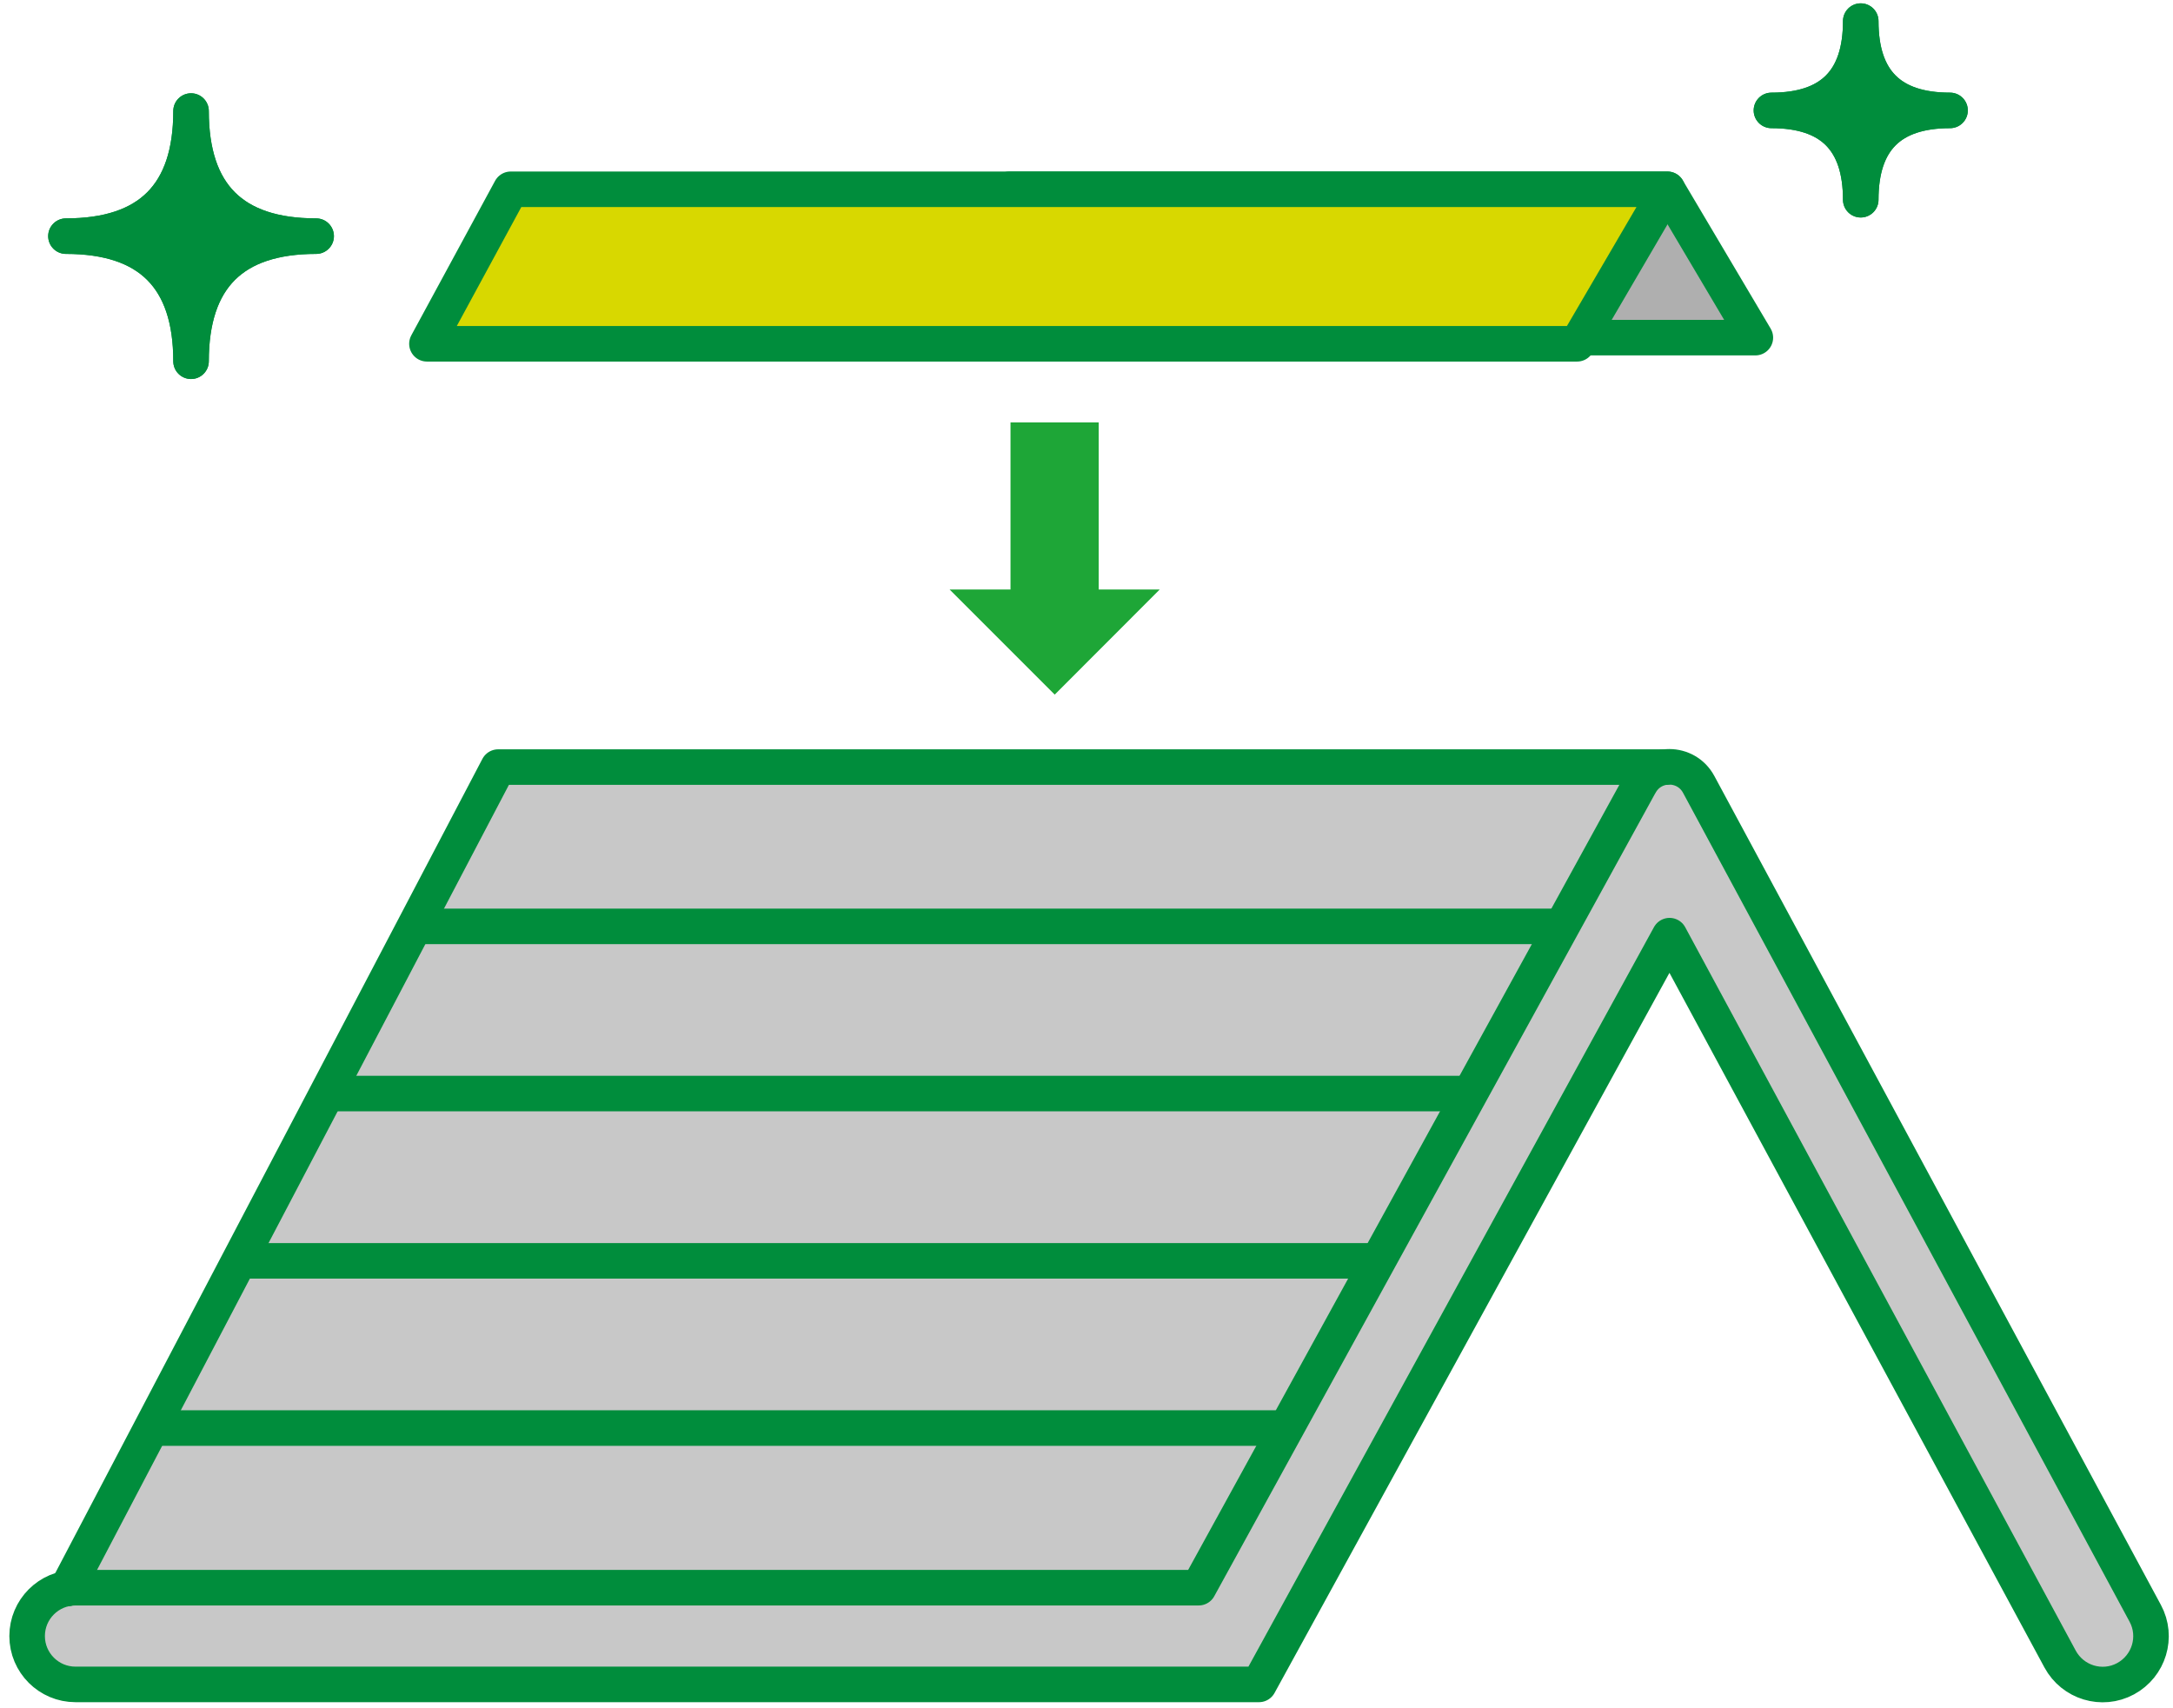 <svg fill="none" height="136" viewBox="0 0 173 136" width="173" xmlns="http://www.w3.org/2000/svg"><path d="m80.45 33.63h7.02v16.26h-7.02z" fill="#1ea637"/><path d="m92.33 46.93-8.36 8.37-8.37-8.37z" fill="#1ea637"/><path d="m170.79 128.45-35.55-65.99c-.55-1.03-1.61-1.47-2.62-1.36v-.02h-92.96l-34.31 65.4c-1.81.32-3.19 1.89-3.19 3.79 0 2.12 1.72 3.85 3.85 3.85h94.22l32.69-59.61 31.09 57.59c1.01 1.87 3.34 2.57 5.21 1.57 1.87-1.01 2.57-3.34 1.57-5.21z" fill="#c8c8c8"/><g stroke="#008d3c" stroke-linecap="round" stroke-linejoin="round" stroke-width="2.83"><path d="m130.57 62.43c1.01-1.85 3.67-1.84 4.67.02l35.55 65.99c1.01 1.87.3 4.2-1.57 5.21s-4.2.3-5.21-1.57l-31.09-57.59-32.69 59.61h-94.22c-2.12 0-3.85-1.72-3.85-3.85 0-2.12 1.72-3.85 3.85-3.85h89.42l35.14-63.98z"/><path d="m132.62 61.07h-92.96l-34.31 65.4"/><path d="m33.89 73.75h89.76"/><path d="m26.55 87.06h89.75"/><path d="m19.2 100.38h89.76"/><path d="m12.64 113.69h88.97"/><g fill="#008d3c"><path d="m15.21 28.76c0-6.64-3.32-9.96-9.96-9.96 6.64 0 9.96-3.32 9.96-9.96 0 6.64 3.32 9.96 9.96 9.96-6.64 0-9.96 3.32-9.96 9.96z"/><path d="m15.21 28.76c0-6.64-3.32-9.96-9.96-9.96 6.64 0 9.96-3.32 9.96-9.96 0 6.64 3.32 9.96 9.96 9.96-6.64 0-9.96 3.32-9.96 9.96z"/><path d="m148.14 15.9c0-4.74-2.37-7.11-7.11-7.11 4.74 0 7.11-2.37 7.11-7.11 0 4.74 2.37 7.11 7.11 7.11-4.74 0-7.11 2.37-7.11 7.11z"/><path d="m148.14 15.9c0-4.74-2.37-7.11-7.11-7.11 4.74 0 7.11-2.37 7.11-7.11 0 4.74 2.37 7.11 7.11 7.11-4.74 0-7.11 2.37-7.11 7.11z"/></g><path d="m132.75 15.07 7 11.81h-67.72l8.34-11.81z" fill="#afafaf"/></g><path d="m40.66 15.07h92.09l-7.19 12.3h-91.57z" fill="#d8d800"/><path d="m40.66 15.07h92.09l-7.19 12.3h-91.57z" stroke="#008d3c" stroke-linecap="round" stroke-linejoin="round" stroke-width="2.83"/></svg>
